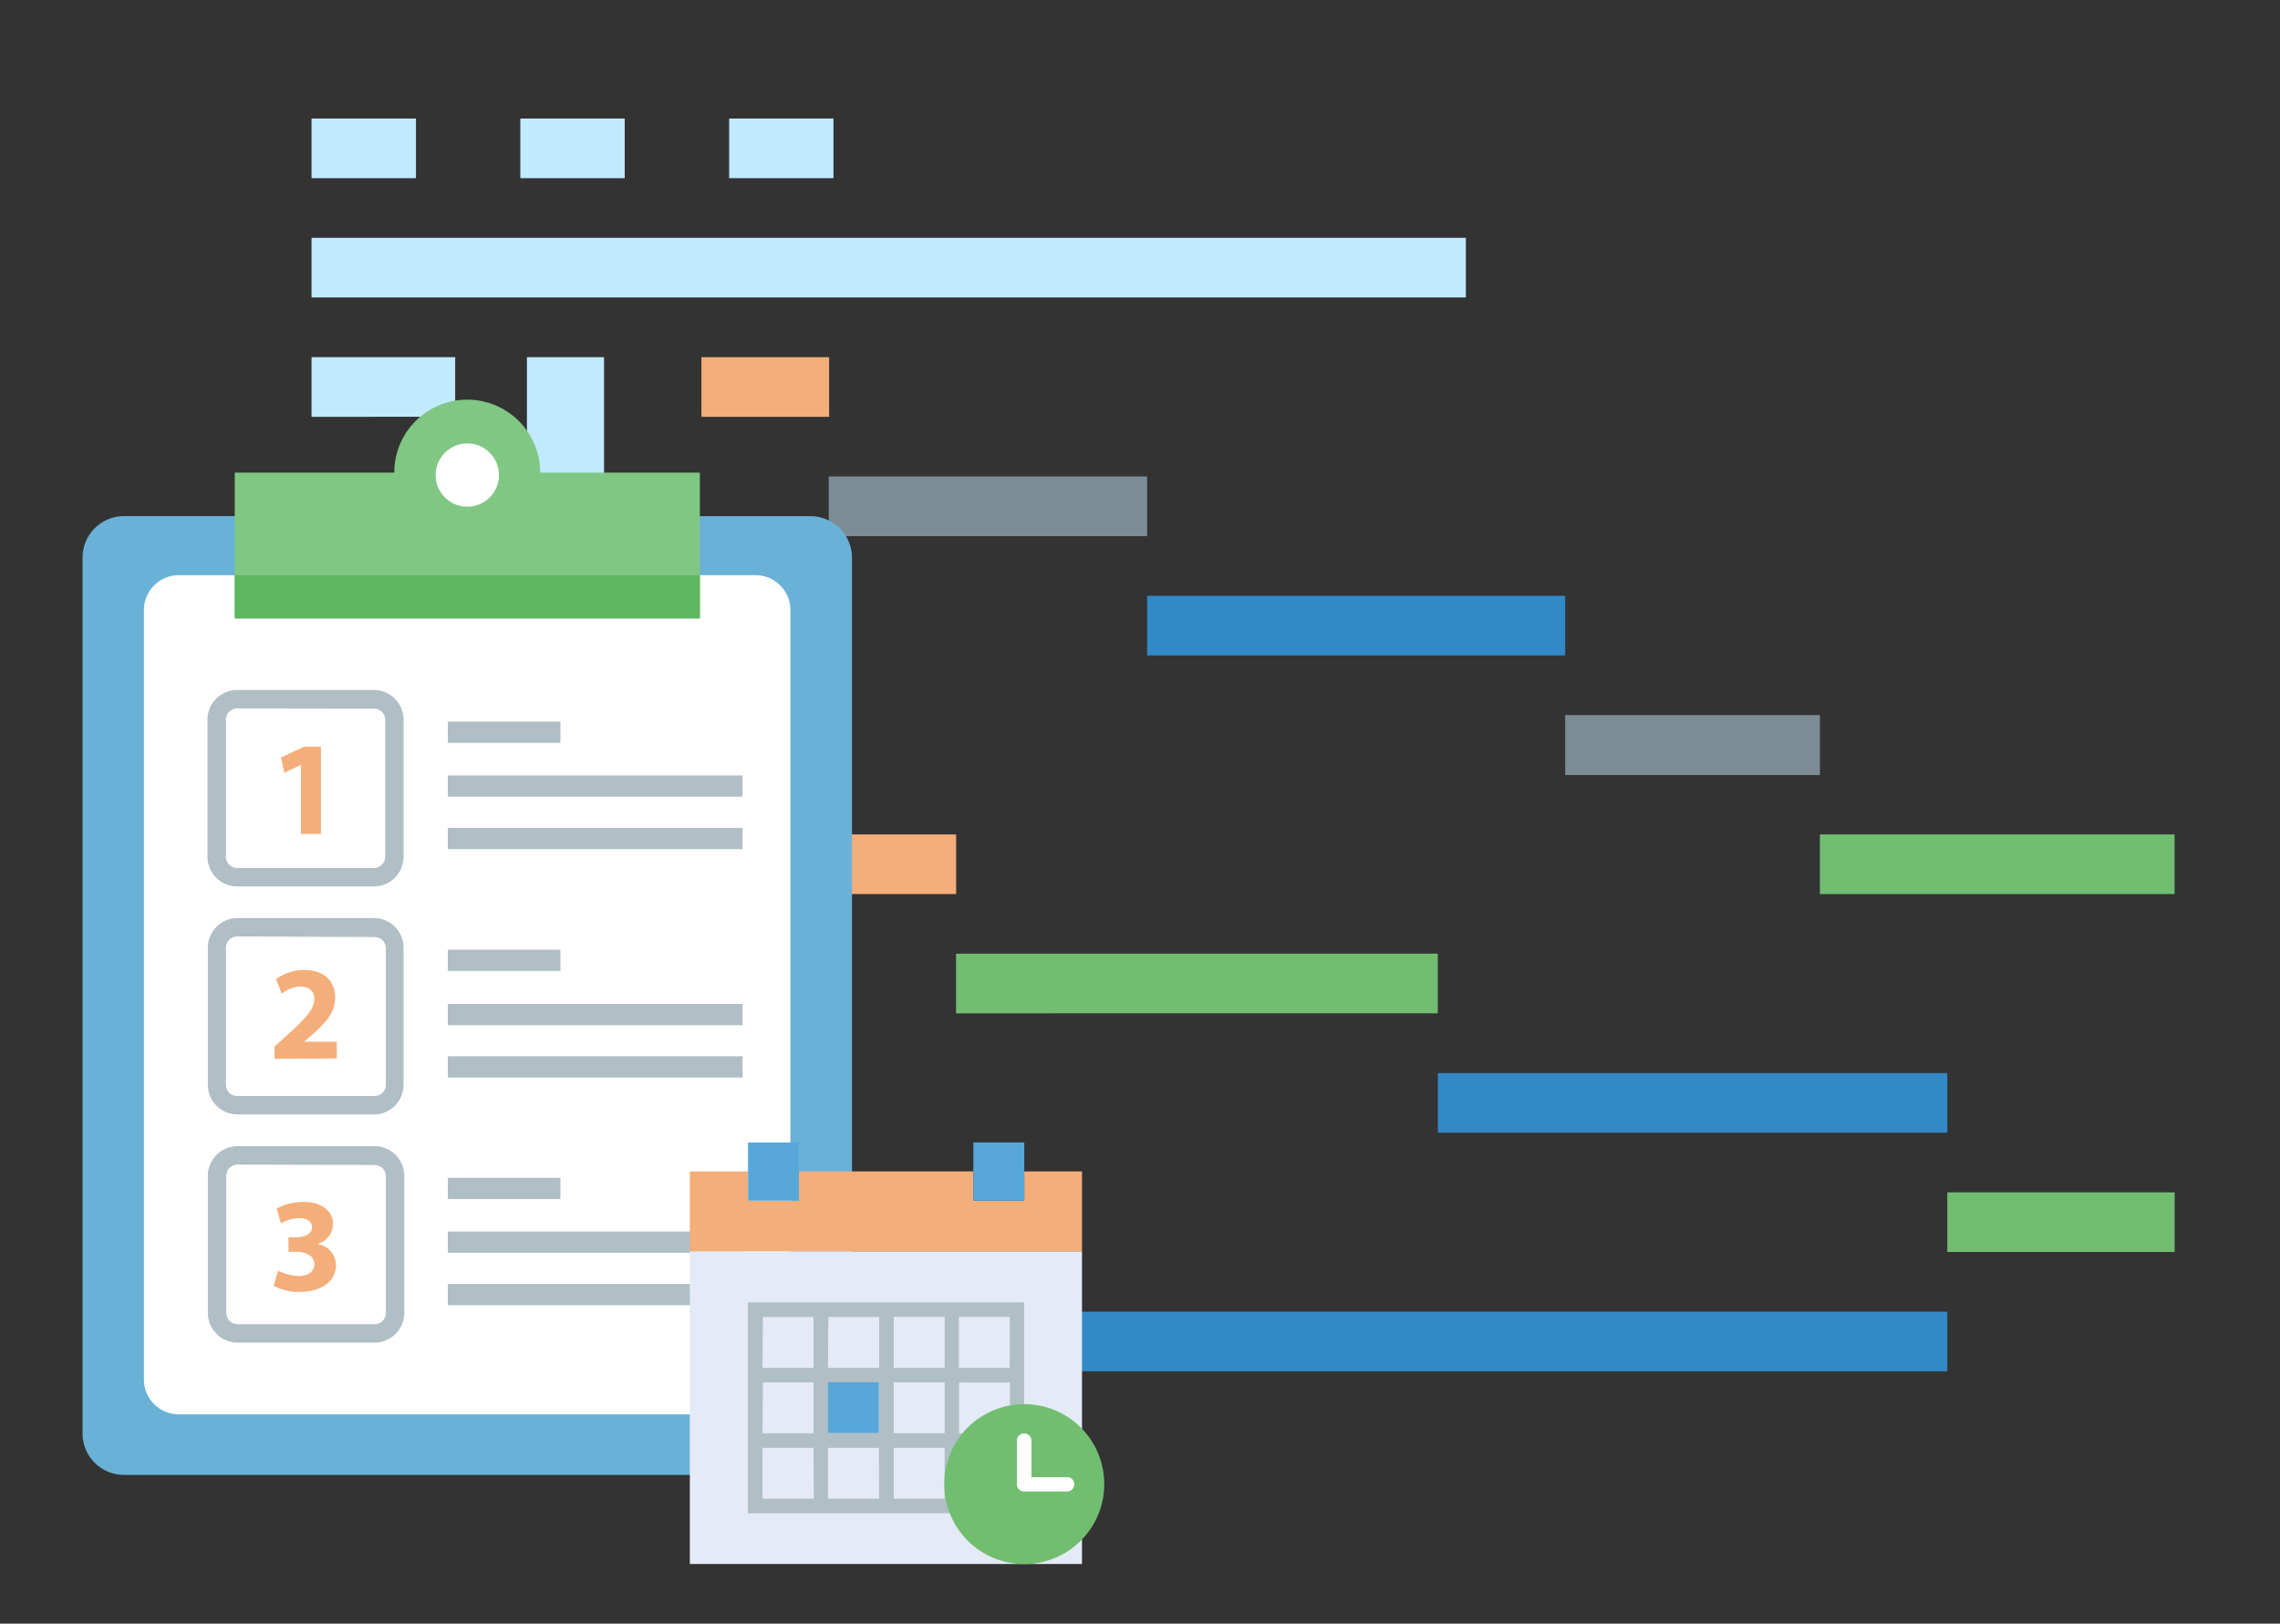 <svg id="Layer_1" data-name="Layer 1" xmlns="http://www.w3.org/2000/svg" viewBox="0 0 250 178.06"><rect x="0" y="0" width="250" height="178.06" fill="#333333" stroke="none"/><defs><style>.cls-1{fill:#c0eaff;}.cls-2{fill:#f4ae7a;}.cls-3{fill:#7c8c94;}.cls-4{fill:#3388c6;}.cls-5{fill:#71be71;}.cls-6{fill:#6ab1d8;}.cls-7{fill:#fff;}.cls-8{fill:#81c784;}.cls-9{fill:#b0bec5;}.cls-10{fill:#5fb75f;}.cls-11{fill:#e4eaf6;}.cls-12{fill:#57a7db;}</style></defs><title>Project management</title><path class="cls-1" d="M34.16,13H45.61v6.54H34.16Z"/><path class="cls-1" d="M57.05,13H68.5v6.54H57.05Z"/><path class="cls-1" d="M79.95,13H91.39v6.54H79.95Z"/><path class="cls-1" d="M34.16,26.08H160.73v6.54H34.16Z"/><path class="cls-1" d="M34.16,39.17H49.91v6.54H34.16Z"/><path class="cls-1" d="M34.16,52.25H49.91V58.8H34.16Z"/><path class="cls-1" d="M34.16,65.34H49.91v6.54H34.16Z"/><path class="cls-1" d="M34.16,78.42H49.91V85H34.16Z"/><path class="cls-1" d="M34.16,91.51H49.91v6.54H34.16Z"/><path class="cls-1" d="M34.16,104.59H49.91v6.54H34.16Z"/><path class="cls-1" d="M34.16,117.68H49.91v6.54H34.16Z"/><path class="cls-1" d="M34.16,130.76H49.91v6.54H34.16Z"/><path class="cls-1" d="M34.16,143.85H49.91v6.54H34.16Z"/><path class="cls-1" d="M57.78,39.17h8.45V150.39H57.78Z"/><path class="cls-2" d="M76.91,39.17h14v6.54h-14Z"/><path class="cls-3" d="M90.87,52.25h34.91V58.8H90.87Z"/><path class="cls-4" d="M125.78,65.34h45.84v6.54H125.78Z"/><path class="cls-3" d="M171.62,78.42h27.93V85H171.62Z"/><path class="cls-2" d="M83.89,91.51h20.95v6.54H83.89Z"/><path class="cls-5" d="M104.83,104.59h52.82v6.54H104.83Z"/><path class="cls-4" d="M157.66,117.68h55.86v6.54H157.66Z"/><path class="cls-5" d="M199.55,91.51h38.89v6.54H199.55Z"/><path class="cls-5" d="M213.52,130.76h24.93v6.54H213.52Z"/><path class="cls-4" d="M104.83,143.85H213.52v6.54H104.83Z"/><path class="cls-6" d="M55.78,56.6H13.59a4.56,4.56,0,0,0-4.54,4.54v96.07a4.55,4.55,0,0,0,4.54,4.54H88.88a4.55,4.55,0,0,0,4.54-4.54V61.15a4.56,4.56,0,0,0-4.54-4.54Z"/><path class="cls-7" d="M82.87,63.08H19.6a3.83,3.83,0,0,0-3.82,3.81v84.4a3.83,3.83,0,0,0,3.82,3.82H82.86a3.83,3.83,0,0,0,3.81-3.82V66.9A3.83,3.83,0,0,0,82.87,63.08Z"/><path class="cls-8" d="M59.23,51.83a8,8,0,0,0-16,0H25.74v16h51v-16Z"/><circle class="cls-7" cx="51.24" cy="52.1" r="3.47"/><path class="cls-9" d="M41.08,122.22H26A3.26,3.26,0,0,1,22.79,119v-15A3.26,3.26,0,0,1,26,100.68h15a3.26,3.26,0,0,1,3.25,3.26v15A3.26,3.26,0,0,1,41.08,122.22ZM26,102.7a1.24,1.24,0,0,0-1.23,1.24v15A1.24,1.24,0,0,0,26,120.2h15A1.24,1.24,0,0,0,42.31,119v-15a1.24,1.24,0,0,0-1.24-1.24Z"/><path class="cls-9" d="M41.08,147.24H26A3.26,3.26,0,0,1,22.79,144V129A3.26,3.26,0,0,1,26,125.7h15A3.26,3.26,0,0,1,44.33,129v15A3.26,3.26,0,0,1,41.08,147.24ZM26,127.72A1.24,1.24,0,0,0,24.81,129v15A1.24,1.24,0,0,0,26,145.22h15A1.24,1.24,0,0,0,42.31,144V129a1.24,1.24,0,0,0-1.24-1.24Z"/><rect class="cls-10" x="25.74" y="63.08" width="51" height="4.74"/><rect class="cls-9" x="49.1" y="79.14" width="12.35" height="2.33"/><rect class="cls-9" x="49.1" y="85.04" width="32.32" height="2.33"/><rect class="cls-9" x="49.1" y="90.79" width="32.32" height="2.33"/><rect class="cls-9" x="49.1" y="110.1" width="32.32" height="2.33"/><rect class="cls-9" x="49.1" y="115.84" width="32.32" height="2.33"/><rect class="cls-9" x="49.1" y="135.06" width="32.32" height="2.33"/><rect class="cls-9" x="49.1" y="140.81" width="32.32" height="2.33"/><rect class="cls-9" x="49.1" y="104.15" width="12.35" height="2.33"/><rect class="cls-9" x="49.1" y="129.17" width="12.35" height="2.33"/><path class="cls-9" d="M41.08,97.21H26a3.26,3.26,0,0,1-3.25-3.26v-15A3.26,3.26,0,0,1,26,75.67h15a3.26,3.26,0,0,1,3.25,3.26v15A3.26,3.26,0,0,1,41.08,97.21ZM26,77.69a1.24,1.24,0,0,0-1.23,1.24v15A1.24,1.24,0,0,0,26,95.19h15a1.24,1.24,0,0,0,1.24-1.24v-15a1.24,1.24,0,0,0-1.24-1.24Z"/><path class="cls-2" d="M33,83.88h0l-1.82.87-.37-1.68,2.53-1.18h1.85v9.56H33Z"/><path class="cls-2" d="M30.1,116.12v-1.35l1.24-1.12c2.09-1.87,3.1-2.94,3.13-4.06,0-.78-.47-1.4-1.57-1.4a3.46,3.46,0,0,0-2,.79l-.63-1.6a5.29,5.29,0,0,1,3.13-1c2.16,0,3.35,1.26,3.35,3s-1.16,2.88-2.54,4.12l-.88.74v0h3.6v1.84Z"/><path class="cls-2" d="M30.5,139.35a5.27,5.27,0,0,0,2.22.59c1.16,0,1.75-.56,1.75-1.28,0-.94-.94-1.37-1.93-1.37h-.91v-1.6h.87c.75,0,1.71-.29,1.71-1.1,0-.57-.47-1-1.41-1a4.36,4.36,0,0,0-2,.57l-.46-1.62a6,6,0,0,1,3-.72c2,0,3.18,1.07,3.18,2.38a2.29,2.29,0,0,1-1.75,2.22v0a2.37,2.37,0,0,1,2.07,2.32c0,1.69-1.49,2.93-3.91,2.93A5.65,5.65,0,0,1,30,141Z"/><path class="cls-2" d="M112.31,128.47v3.19h-5.58v-3.19H87.6v3.19H82v-3.19H75.64v8.77h43v-8.77Z"/><path class="cls-11" d="M82,137.24H75.64v34.28h43V137.24Z"/><path class="cls-9" d="M105.14,142.83H82v23.12h30.3V142.83ZM98,144.42h5.58V150H98Zm5.58,12.76H98v-5.58h5.58Zm-12.76-5.58h5.58v5.58H90.79Zm0-7.17h5.58V150H90.79Zm-7.17,0H89.2V150H83.61Zm0,7.17H89.2v5.58H83.61Zm5.58,12.76H83.61v-5.58H89.2Zm7.17,0H90.79v-5.58h5.58Zm7.17,0H98v-5.58h5.58Zm7.17,0h-5.58v-5.58h5.58Zm0-7.17h-5.58v-5.58h5.58ZM105.14,150v-5.58h5.58V150Z"/><rect class="cls-12" x="82.02" y="125.29" width="5.58" height="6.38"/><rect class="cls-12" x="106.73" y="125.29" width="5.58" height="6.38"/><rect class="cls-12" x="90.79" y="151.59" width="5.58" height="5.58"/><path class="cls-5" d="M121.08,162.76a8.77,8.77,0,1,1-8.77-8.77,8.77,8.77,0,0,1,8.77,8.77Z"/><path class="cls-7" d="M117.1,162h-4v-4a.8.8,0,1,0-1.6,0v4.78a.8.8,0,0,0,.8.79h4.78a.8.8,0,0,0,0-1.59Z"/></svg>